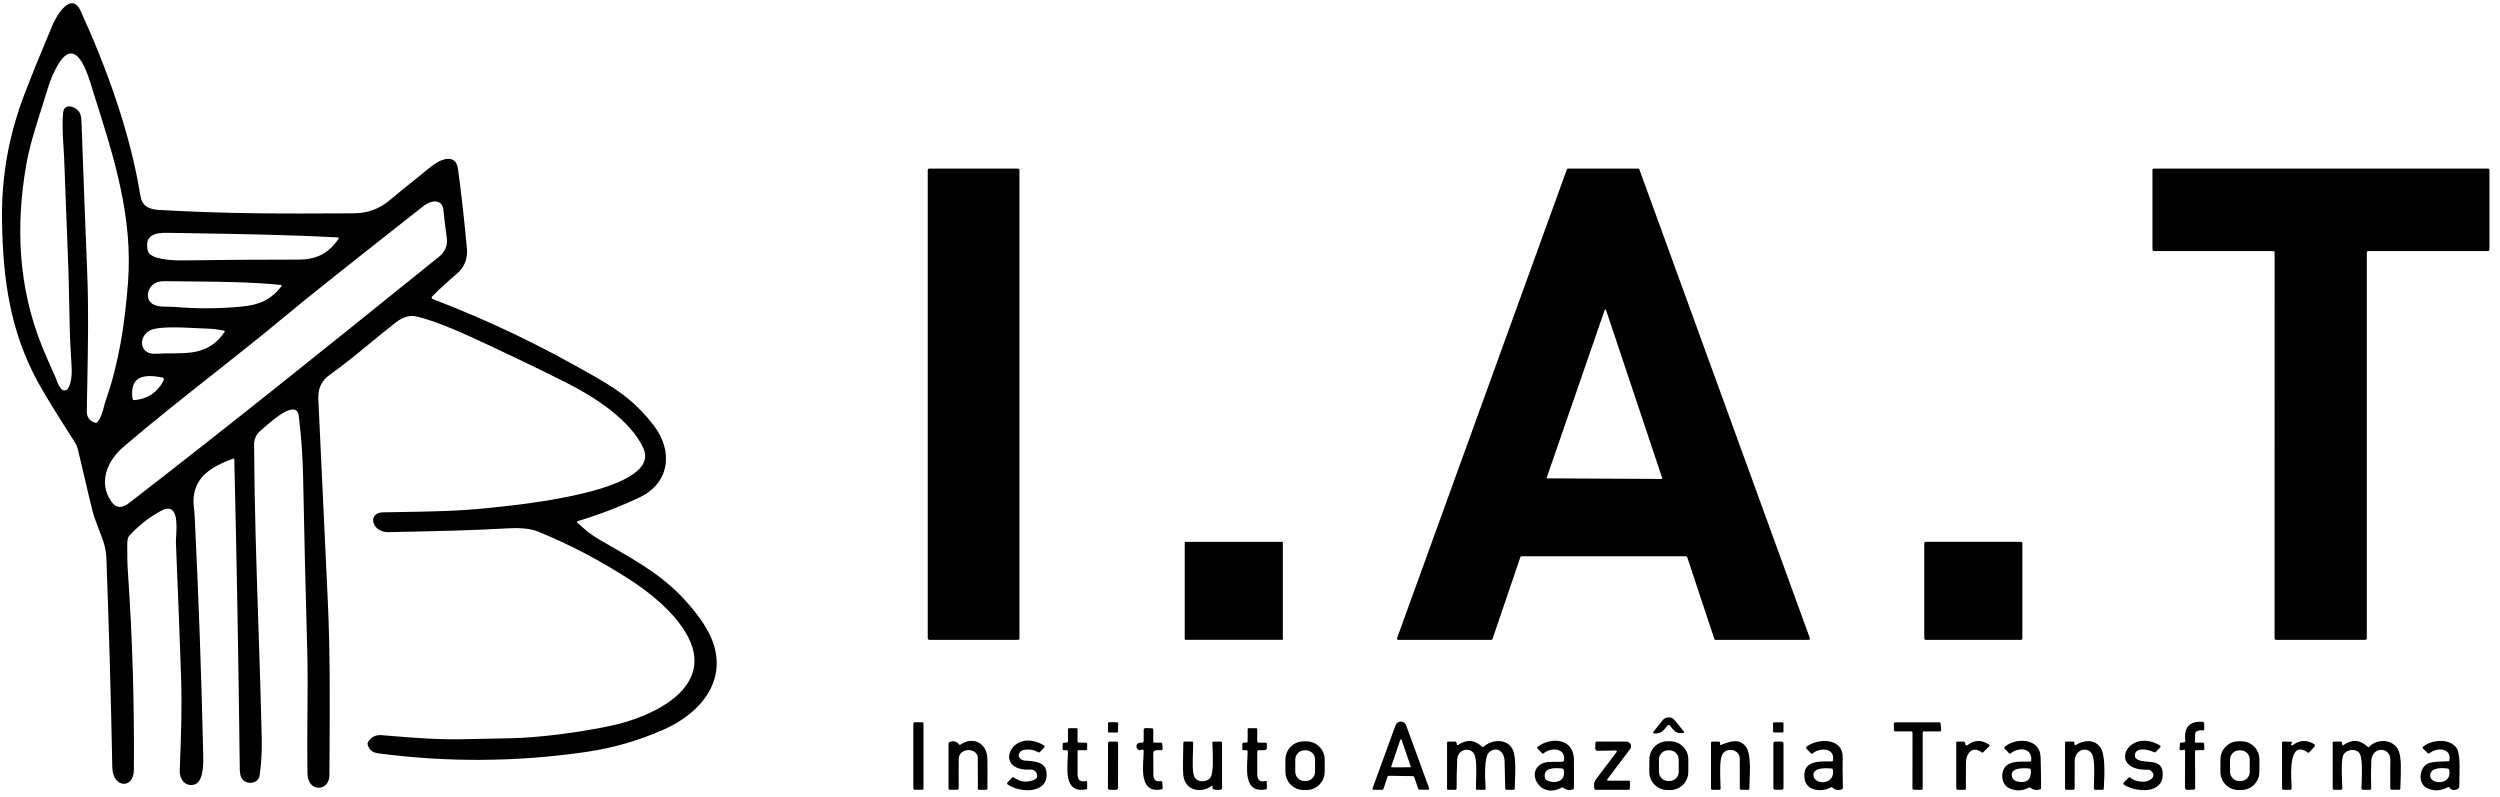 <svg width="160" height="51" viewBox="0 0 160 51" fill="none" xmlns="http://www.w3.org/2000/svg">
<path fill-rule="evenodd" clip-rule="evenodd" d="M12.382 32.109C12.377 30.511 13.592 29.837 14.929 29.352C14.972 29.336 14.995 29.351 14.995 29.397C15.153 35.993 15.269 42.588 15.345 49.184C15.348 49.461 15.384 49.661 15.453 49.784C15.712 50.25 16.523 50.21 16.617 49.62C16.724 48.967 16.77 48.033 16.752 47.242C16.698 44.856 16.619 42.469 16.539 40.08C16.41 36.211 16.281 32.34 16.262 28.475C16.26 28.086 16.408 27.773 16.704 27.536C16.745 27.503 16.81 27.446 16.892 27.374C17.483 26.855 18.985 25.536 19.119 26.62C19.279 27.903 19.372 29.193 19.398 30.489C19.469 34.136 19.556 37.783 19.658 41.43C19.699 42.905 19.688 44.382 19.676 45.86V45.861C19.667 47.073 19.658 48.287 19.677 49.5C19.698 50.742 21.075 50.666 21.082 49.622C21.084 49.155 21.087 48.688 21.09 48.221L21.09 48.213C21.11 44.965 21.131 41.698 20.979 38.459C20.778 34.148 20.576 29.837 20.372 25.527C20.341 24.87 20.579 24.361 21.087 24C21.991 23.357 22.858 22.645 23.723 21.934L23.724 21.934C24.258 21.495 24.791 21.057 25.332 20.636C25.793 20.277 26.242 20.151 26.68 20.259C27.529 20.464 28.622 20.872 29.957 21.481C32.072 22.447 34.169 23.45 36.246 24.492C38 25.373 40.358 26.875 41.178 28.691C42.399 31.4 33.379 32.299 31.322 32.504L31.321 32.504C31.226 32.514 31.145 32.522 31.081 32.529C29.311 32.712 27.465 32.741 25.64 32.77C25.259 32.776 24.879 32.782 24.501 32.789C23.5 32.808 23.775 34.081 24.871 34.057C25.14 34.051 25.41 34.046 25.679 34.04C27.93 33.994 30.185 33.947 32.431 33.817C33.196 33.773 33.901 33.802 34.438 34.022C36.446 34.841 38.404 35.867 40.31 37.099C41.63 37.951 43.043 39.111 43.857 40.442C46.044 44.009 41.631 45.924 39.076 46.453C37.426 46.796 35.763 47.037 34.086 47.175C33.233 47.245 32.279 47.26 31.327 47.276H31.325C30.869 47.283 30.414 47.29 29.97 47.303C28.176 47.358 26.637 47.232 24.867 47.087L24.867 47.087L24.684 47.072C24.601 47.065 24.518 47.058 24.434 47.051C24.039 47.018 23.744 47.169 23.548 47.504C23.523 47.547 23.516 47.592 23.528 47.639C23.609 47.974 23.831 48.165 24.195 48.212C28.636 48.799 33.072 48.77 37.504 48.126C39.237 47.874 40.903 47.392 42.501 46.681C44.844 45.639 46.586 43.553 45.576 40.963C45.315 40.292 44.817 39.532 44.084 38.683C42.608 36.976 41.072 36.093 38.881 34.835L38.879 34.834C38.697 34.729 38.51 34.622 38.318 34.511C37.814 34.22 37.407 33.862 36.98 33.486L36.968 33.476C36.899 33.415 36.909 33.371 36.997 33.346C38.331 32.944 39.636 32.444 40.912 31.843C42.899 30.907 43.096 28.839 41.814 27.194C40.778 25.863 39.793 25.094 38.217 24.186C34.486 22.038 31.357 20.552 27.688 19.134C27.673 19.128 27.66 19.119 27.649 19.107C27.638 19.094 27.631 19.079 27.628 19.064C27.624 19.048 27.625 19.031 27.63 19.016C27.634 19 27.643 18.986 27.654 18.975C28.145 18.485 28.669 18.003 29.228 17.532C29.727 17.109 29.944 16.556 29.88 15.871C29.684 13.788 29.493 12.099 29.308 10.803C29.154 9.725 28.094 10.245 27.58 10.667C27.225 10.959 26.866 11.247 26.508 11.535L26.508 11.535C25.977 11.961 25.447 12.387 24.927 12.825C24.274 13.373 23.507 13.649 22.624 13.653C17.974 13.677 14.542 13.689 10.146 13.434C9.507 13.395 9.089 13.172 8.986 12.528C8.333 8.501 6.851 4.402 5.162 0.703C4.559 -0.617 3.601 1.035 3.376 1.569C2.669 3.247 2.08 4.693 1.611 5.91C0.56 8.631 0.072 11.32 0.13 14.251C0.201 17.948 0.654 21.232 2.464 24.526C2.835 25.203 3.619 26.477 4.817 28.35C4.886 28.458 4.936 28.573 4.966 28.694C5.124 29.33 5.272 29.969 5.421 30.607C5.578 31.285 5.735 31.963 5.905 32.638C6.009 33.056 6.169 33.471 6.33 33.888C6.432 34.154 6.535 34.42 6.624 34.689C6.734 35.025 6.797 35.391 6.811 35.787C6.976 40.228 7.101 44.67 7.187 49.113C7.213 50.447 8.557 50.528 8.568 49.269C8.603 45.048 8.476 40.832 8.186 36.621C8.148 36.083 8.146 35.563 8.144 35.036C8.144 34.985 8.144 34.935 8.143 34.884C8.142 34.586 8.181 34.393 8.261 34.305C8.846 33.658 9.519 33.125 10.28 32.707C11.399 32.09 11.32 33.499 11.274 34.335C11.264 34.51 11.255 34.66 11.26 34.761C11.38 37.612 11.489 40.464 11.589 43.317C11.656 45.223 11.586 47.097 11.516 48.985L11.504 49.312C11.485 49.859 11.833 50.355 12.414 50.217C13.012 50.074 13.02 48.957 13.007 48.354C12.892 43.21 12.708 38.069 12.454 32.93C12.447 32.794 12.431 32.654 12.416 32.522C12.398 32.369 12.382 32.227 12.382 32.109ZM4.063 24.978C4.026 24.967 3.991 24.948 3.961 24.922C3.789 24.771 3.704 24.545 3.628 24.344C3.604 24.28 3.581 24.218 3.556 24.162C3.148 23.25 2.855 22.571 2.675 22.124C1.175 18.394 0.987 14.467 1.687 10.503C1.889 9.359 2.289 8.102 2.681 6.867C2.82 6.431 2.957 5.998 3.085 5.574C3.234 5.078 3.439 4.607 3.7 4.162C4.861 2.184 5.608 4.686 5.906 5.684C5.932 5.77 5.954 5.845 5.973 5.904C6.006 6.007 6.038 6.11 6.071 6.213C7.306 10.102 8.508 13.888 8.194 18.053C7.993 20.714 7.606 23.268 6.758 25.649C6.721 25.753 6.69 25.875 6.657 26.006C6.574 26.335 6.477 26.719 6.234 27.017C6.219 27.036 6.199 27.05 6.176 27.057C6.152 27.064 6.128 27.065 6.104 27.058C5.732 26.951 5.549 26.7 5.555 26.304C5.565 25.694 5.576 25.108 5.587 24.541C5.635 21.949 5.676 19.734 5.577 17.336C5.449 14.178 5.329 11.02 5.218 7.862C5.207 7.562 5.17 7.349 5.106 7.225C4.906 6.837 4.117 6.534 4.044 7.199C3.968 7.908 4.022 8.736 4.066 9.422C4.081 9.655 4.096 9.872 4.103 10.063C4.199 12.467 4.29 14.872 4.378 17.277C4.398 17.836 4.41 18.485 4.423 19.174C4.445 20.378 4.47 21.706 4.548 22.898C4.552 22.95 4.555 23.004 4.559 23.059C4.6 23.645 4.647 24.332 4.362 24.853C4.344 24.887 4.317 24.916 4.286 24.939C4.254 24.962 4.218 24.977 4.179 24.984C4.141 24.991 4.101 24.989 4.063 24.978ZM8.268 32.186C7.873 32.492 7.472 32.585 7.139 32.119C6.276 30.91 6.844 29.507 7.885 28.614C9.748 27.017 11.674 25.496 13.6 23.975L13.601 23.975C15.186 22.723 16.771 21.471 18.322 20.176C19.532 19.165 22.473 16.825 27.144 13.154C27.565 12.821 28.308 12.703 28.379 13.441C28.434 14.017 28.504 14.592 28.588 15.168C28.668 15.725 28.489 16.114 28.081 16.443C27.694 16.755 27.308 17.066 26.922 17.377L26.91 17.386C20.749 22.349 14.685 27.232 8.268 32.186ZM11.672 16.667C11.118 16.675 9.585 16.619 9.458 16.048C9.23 15.028 9.919 14.886 10.741 14.901C11.28 14.91 11.82 14.919 12.361 14.928C15.451 14.978 18.549 15.028 21.632 15.198C21.688 15.201 21.701 15.226 21.67 15.274C21.056 16.203 20.256 16.614 19.13 16.614C16.642 16.613 14.156 16.63 11.672 16.667ZM10.855 19.632C10.593 19.631 10.251 19.63 9.992 19.555C9.144 19.311 9.402 18.209 10.153 18.033C10.275 18.005 10.429 17.992 10.617 17.995C11.135 18.003 11.653 18.007 12.172 18.012C14.111 18.029 16.048 18.046 17.981 18.235C17.99 18.236 17.999 18.24 18.007 18.245C18.014 18.251 18.02 18.259 18.024 18.268C18.027 18.276 18.029 18.286 18.027 18.296C18.026 18.305 18.022 18.314 18.016 18.321C17.334 19.181 16.632 19.506 15.49 19.618C14.042 19.761 12.591 19.768 11.138 19.639C11.068 19.633 10.969 19.632 10.855 19.632ZM9.975 22.641C8.878 22.712 8.848 21.51 9.616 21.137C10.145 20.879 11.581 20.951 12.55 21C12.794 21.012 13.009 21.023 13.172 21.026C13.577 21.035 13.964 21.081 14.332 21.163C14.389 21.176 14.4 21.206 14.368 21.254C13.44 22.6 12.286 22.607 10.979 22.615C10.653 22.617 10.319 22.619 9.975 22.641ZM8.476 25.494C8.281 23.992 9.325 23.948 10.412 24.162C10.425 24.163 10.437 24.17 10.446 24.181C10.495 24.235 10.5 24.3 10.46 24.377C10.063 25.121 9.448 25.531 8.616 25.607C8.534 25.614 8.487 25.576 8.476 25.494Z" fill="black"/>
<path d="M59.376 10.889C59.376 10.834 59.42 10.789 59.475 10.789H65.145C65.2 10.789 65.245 10.834 65.245 10.889V40.85C65.245 40.905 65.2 40.95 65.145 40.95H59.475C59.42 40.95 59.376 40.905 59.376 40.85V10.889Z" fill="black"/>
<path fill-rule="evenodd" clip-rule="evenodd" d="M89.413 40.839L100.279 10.842C100.285 10.827 100.295 10.813 100.309 10.804C100.323 10.794 100.339 10.789 100.356 10.789H104.844C104.86 10.789 104.876 10.794 104.89 10.804C104.904 10.813 104.914 10.827 104.92 10.842L115.83 40.839C115.835 40.852 115.836 40.865 115.835 40.878C115.833 40.892 115.828 40.904 115.82 40.915C115.813 40.926 115.802 40.935 115.791 40.941C115.779 40.947 115.766 40.95 115.752 40.95H109.796C109.778 40.95 109.762 40.945 109.748 40.935C109.734 40.925 109.723 40.91 109.718 40.894L107.982 35.66C107.976 35.643 107.966 35.629 107.952 35.619C107.938 35.609 107.921 35.603 107.904 35.603H97.38C97.363 35.603 97.346 35.609 97.332 35.619C97.318 35.629 97.308 35.643 97.302 35.66L95.522 40.894C95.517 40.91 95.506 40.925 95.492 40.935C95.478 40.945 95.462 40.95 95.445 40.95H89.491C89.477 40.95 89.464 40.947 89.452 40.941C89.44 40.935 89.43 40.926 89.422 40.915C89.415 40.904 89.41 40.892 89.408 40.878C89.406 40.865 89.408 40.852 89.413 40.839ZM98.995 30.556C98.992 30.562 98.992 30.569 98.992 30.576C98.993 30.578 98.993 30.579 98.993 30.58C98.993 30.58 98.993 30.58 98.993 30.581C98.993 30.581 98.994 30.582 98.994 30.584L98.994 30.584L98.995 30.585C98.995 30.586 98.995 30.586 98.995 30.586C98.995 30.587 98.996 30.588 98.996 30.589C98.997 30.591 98.998 30.593 99 30.596C99.004 30.602 99.009 30.606 99.016 30.61C99.019 30.611 99.022 30.612 99.025 30.613C99.028 30.614 99.032 30.614 99.036 30.614L106.338 30.653C106.345 30.653 106.352 30.652 106.359 30.648C106.365 30.645 106.371 30.64 106.375 30.635C106.379 30.629 106.382 30.622 106.383 30.615C106.383 30.613 106.383 30.611 106.383 30.61C106.383 30.604 106.382 30.599 106.38 30.594L102.785 19.837C102.783 19.828 102.777 19.821 102.77 19.815C102.762 19.809 102.753 19.806 102.744 19.806C102.735 19.806 102.726 19.809 102.718 19.814C102.711 19.82 102.705 19.827 102.702 19.836L98.995 30.556Z" fill="black"/>
<path d="M137.786 16.04C137.803 16.057 137.827 16.067 137.852 16.067H145.48C145.492 16.067 145.504 16.07 145.516 16.074C145.527 16.079 145.537 16.086 145.546 16.095C145.555 16.104 145.562 16.114 145.567 16.126C145.568 16.13 145.57 16.134 145.571 16.138C145.573 16.146 145.574 16.154 145.574 16.162L145.572 40.856C145.572 40.868 145.575 40.88 145.58 40.892C145.584 40.903 145.591 40.914 145.6 40.922C145.609 40.931 145.619 40.938 145.631 40.943C145.642 40.948 145.654 40.95 145.667 40.95H151.382C151.394 40.95 151.406 40.948 151.418 40.943C151.429 40.938 151.44 40.931 151.448 40.922C151.457 40.914 151.464 40.903 151.469 40.892C151.473 40.88 151.476 40.868 151.476 40.856V16.162C151.476 16.137 151.486 16.113 151.503 16.095C151.521 16.077 151.545 16.067 151.57 16.067H159.23C159.255 16.067 159.279 16.057 159.297 16.04C159.314 16.022 159.324 15.998 159.324 15.973V10.884C159.324 10.858 159.314 10.834 159.297 10.817C159.279 10.799 159.255 10.789 159.23 10.789H137.852C137.827 10.789 137.803 10.799 137.786 10.817C137.768 10.834 137.758 10.858 137.758 10.884V15.973C137.758 15.998 137.768 16.022 137.786 16.04Z" fill="black"/>
<path d="M129.432 34.768C129.432 34.718 129.391 34.676 129.34 34.676H123.245C123.194 34.676 123.153 34.718 123.153 34.768V40.858C123.153 40.909 123.194 40.95 123.245 40.95H129.34C129.391 40.95 129.432 40.909 129.432 40.858V34.768Z" fill="black"/>
<path d="M75.823 34.715C75.823 34.695 75.84 34.678 75.86 34.678H82.065C82.086 34.678 82.102 34.695 82.102 34.715V40.912C82.102 40.932 82.086 40.949 82.065 40.949H75.86C75.84 40.949 75.823 40.932 75.823 40.912V34.715Z" fill="black"/>
<path d="M106.865 46.426C106.856 46.416 106.845 46.407 106.833 46.402C106.82 46.396 106.807 46.394 106.793 46.394C106.78 46.394 106.766 46.397 106.754 46.403L106.752 46.404C106.751 46.405 106.751 46.405 106.751 46.405C106.75 46.405 106.749 46.406 106.748 46.406C106.746 46.407 106.744 46.409 106.742 46.41C106.735 46.415 106.728 46.422 106.722 46.429C106.701 46.455 106.681 46.48 106.662 46.504L106.662 46.504C106.433 46.794 106.298 46.964 105.856 46.94C105.846 46.94 105.835 46.936 105.826 46.93C105.817 46.924 105.81 46.915 105.806 46.905C105.804 46.9 105.802 46.895 105.801 46.89C105.801 46.887 105.801 46.885 105.801 46.882C105.801 46.879 105.801 46.876 105.801 46.873C105.802 46.87 105.803 46.866 105.804 46.863C105.806 46.855 105.809 46.849 105.814 46.843L106.406 46.097C106.453 46.038 106.512 45.991 106.579 45.959C106.647 45.926 106.72 45.909 106.795 45.909C106.869 45.908 106.943 45.925 107.011 45.957C107.078 45.989 107.137 46.036 107.184 46.094L107.765 46.817C107.805 46.866 107.793 46.896 107.73 46.907C107.311 46.977 107.172 46.805 106.968 46.552C106.953 46.533 106.938 46.514 106.922 46.494C106.904 46.472 106.885 46.449 106.865 46.426Z" fill="black"/>
<path d="M70.979 46.219L71.5 46.226C71.535 46.226 71.563 46.255 71.562 46.29L71.556 46.822C71.555 46.856 71.527 46.884 71.492 46.884L70.971 46.878C70.936 46.877 70.909 46.849 70.909 46.814L70.915 46.282C70.916 46.247 70.944 46.219 70.979 46.219Z" fill="black"/>
<path d="M139.751 47.983L139.594 48.019C139.581 48.022 139.568 48.021 139.556 48.018C139.556 48.018 139.555 48.018 139.555 48.018C139.554 48.018 139.552 48.017 139.551 48.017C139.548 48.016 139.544 48.014 139.541 48.013C139.538 48.011 139.534 48.01 139.531 48.007C139.528 48.005 139.525 48.003 139.522 48.001C139.512 47.992 139.505 47.982 139.5 47.97C139.494 47.958 139.492 47.945 139.493 47.932L139.512 47.603C139.515 47.556 139.54 47.531 139.587 47.528L139.785 47.513C139.843 47.508 139.869 47.477 139.861 47.418C139.757 46.562 140.114 46.153 140.934 46.191C141.026 46.195 141.072 46.243 141.071 46.335L141.067 46.681C141.067 46.734 141.04 46.756 140.988 46.746C140.826 46.715 140.68 46.746 140.551 46.837C140.535 46.848 140.523 46.862 140.513 46.878C140.504 46.894 140.499 46.913 140.498 46.932L140.469 47.44C140.468 47.452 140.47 47.463 140.474 47.474C140.477 47.484 140.483 47.494 140.491 47.502C140.499 47.511 140.508 47.517 140.519 47.522C140.529 47.527 140.541 47.529 140.552 47.529L140.978 47.532C141.031 47.532 141.059 47.559 141.063 47.612L141.08 47.915C141.081 47.926 141.08 47.938 141.076 47.95C141.072 47.961 141.066 47.972 141.057 47.98C141.049 47.989 141.039 47.996 141.028 48.001C141.017 48.006 141.005 48.009 140.993 48.009L140.556 48.012C140.506 48.012 140.481 48.037 140.481 48.087L140.491 50.441C140.492 50.504 140.46 50.537 140.397 50.539L139.976 50.55L139.974 50.55L139.971 50.55L139.968 50.55C139.953 50.549 139.938 50.546 139.923 50.54C139.906 50.533 139.891 50.523 139.877 50.511C139.864 50.498 139.854 50.482 139.846 50.465C139.839 50.448 139.836 50.43 139.836 50.411L139.848 48.061C139.848 48.049 139.845 48.037 139.84 48.026C139.835 48.016 139.828 48.006 139.818 47.999C139.809 47.991 139.798 47.986 139.786 47.983C139.784 47.983 139.781 47.982 139.778 47.982C139.777 47.981 139.776 47.981 139.774 47.981C139.773 47.981 139.772 47.981 139.771 47.981L139.77 47.981H139.768C139.762 47.981 139.757 47.982 139.751 47.983Z" fill="black"/>
<path d="M58.453 46.304C58.453 46.261 58.487 46.227 58.529 46.227H59.026C59.068 46.227 59.103 46.261 59.103 46.304V50.469C59.103 50.511 59.068 50.545 59.026 50.545H58.529C58.487 50.545 58.453 50.511 58.453 50.469V46.304Z" fill="black"/>
<path fill-rule="evenodd" clip-rule="evenodd" d="M90.416 49.673L88.897 49.65C88.875 49.65 88.853 49.656 88.835 49.669C88.817 49.682 88.804 49.7 88.797 49.721L88.543 50.488C88.531 50.526 88.504 50.545 88.464 50.545L87.91 50.548C87.898 50.548 87.887 50.545 87.877 50.54C87.871 50.537 87.866 50.533 87.861 50.529C87.859 50.527 87.857 50.525 87.855 50.523C87.854 50.521 87.853 50.52 87.852 50.518C87.845 50.509 87.841 50.498 87.839 50.487C87.838 50.481 87.838 50.475 87.839 50.469C87.84 50.464 87.841 50.458 87.843 50.453L89.316 46.417C89.341 46.348 89.388 46.288 89.448 46.245C89.509 46.203 89.581 46.18 89.655 46.18C89.729 46.18 89.801 46.203 89.861 46.246C89.922 46.289 89.968 46.349 89.993 46.419L91.463 50.449C91.487 50.513 91.464 50.545 91.396 50.545H90.853C90.811 50.545 90.783 50.525 90.769 50.485L90.513 49.743C90.497 49.698 90.465 49.674 90.416 49.673ZM89.041 49.052C89.039 49.059 89.039 49.066 89.04 49.072C89.041 49.079 89.043 49.086 89.047 49.091C89.051 49.097 89.057 49.101 89.063 49.104C89.065 49.105 89.067 49.106 89.07 49.107C89.074 49.108 89.078 49.109 89.082 49.109L90.245 49.106C90.247 49.106 90.249 49.106 90.251 49.105C90.251 49.105 90.251 49.105 90.251 49.105C90.252 49.105 90.253 49.105 90.253 49.105C90.254 49.105 90.255 49.105 90.256 49.105L90.257 49.104C90.257 49.104 90.257 49.104 90.257 49.104C90.258 49.104 90.259 49.103 90.26 49.103C90.262 49.102 90.263 49.102 90.265 49.101C90.267 49.1 90.27 49.098 90.272 49.096C90.273 49.095 90.274 49.094 90.275 49.093C90.277 49.091 90.278 49.09 90.279 49.088C90.283 49.082 90.286 49.076 90.287 49.069C90.287 49.068 90.287 49.066 90.287 49.065C90.287 49.06 90.287 49.054 90.285 49.05L89.701 47.341C89.699 47.337 89.698 47.333 89.695 47.33C89.692 47.326 89.689 47.323 89.685 47.32C89.678 47.315 89.669 47.312 89.66 47.312C89.651 47.312 89.643 47.315 89.636 47.32C89.628 47.325 89.623 47.333 89.62 47.341L89.041 49.052Z" fill="black"/>
<path d="M113.537 46.229L114.085 46.23C114.119 46.231 114.145 46.258 114.145 46.291L114.143 46.82C114.143 46.854 114.116 46.88 114.083 46.88L113.534 46.879C113.501 46.878 113.475 46.851 113.475 46.818L113.476 46.289C113.477 46.255 113.504 46.228 113.537 46.229Z" fill="black"/>
<path d="M122.967 50.547L122.477 50.543C122.456 50.542 122.435 50.534 122.42 50.518C122.405 50.503 122.397 50.482 122.397 50.461L122.401 46.893C122.401 46.871 122.392 46.851 122.377 46.835C122.362 46.82 122.341 46.811 122.319 46.811H121.29C121.268 46.811 121.247 46.802 121.232 46.787C121.217 46.772 121.208 46.751 121.208 46.729V46.311C121.208 46.289 121.217 46.268 121.232 46.252C121.247 46.237 121.268 46.228 121.29 46.228H124.118C124.139 46.228 124.159 46.236 124.174 46.25C124.189 46.264 124.198 46.283 124.2 46.304L124.234 46.722C124.235 46.733 124.234 46.745 124.23 46.755C124.226 46.766 124.221 46.776 124.213 46.784C124.206 46.792 124.196 46.799 124.186 46.804C124.176 46.809 124.165 46.811 124.154 46.811H123.133C123.111 46.811 123.09 46.82 123.075 46.835C123.059 46.851 123.051 46.871 123.051 46.893V50.465C123.051 50.47 123.05 50.476 123.049 50.481C123.049 50.482 123.049 50.483 123.048 50.484C123.048 50.484 123.048 50.485 123.048 50.485C123.048 50.486 123.047 50.488 123.047 50.489C123.046 50.492 123.045 50.494 123.044 50.496C123.043 50.499 123.042 50.502 123.041 50.504C123.037 50.511 123.032 50.518 123.026 50.523C123.018 50.531 123.009 50.537 122.999 50.541C122.989 50.545 122.978 50.547 122.967 50.547Z" fill="black"/>
<path d="M73.196 46.714L73.194 47.441C73.194 47.465 73.185 47.488 73.168 47.505C73.152 47.521 73.129 47.531 73.106 47.531H72.964C72.919 47.531 72.876 47.544 72.838 47.568C72.8 47.592 72.77 47.626 72.751 47.666C72.733 47.707 72.725 47.752 72.731 47.796C72.737 47.84 72.755 47.882 72.784 47.916C72.871 48.021 72.953 48.044 73.031 47.986C73.046 47.974 73.064 47.968 73.083 47.966C73.102 47.964 73.122 47.968 73.139 47.977C73.156 47.985 73.17 47.998 73.18 48.015C73.19 48.031 73.196 48.05 73.196 48.069C73.196 48.197 73.187 48.352 73.177 48.52C73.121 49.44 73.041 50.779 74.341 50.518C74.39 50.509 74.413 50.479 74.409 50.427L74.382 50.06C74.378 50.005 74.349 49.982 74.294 49.991C73.978 50.049 73.819 49.915 73.817 49.59C73.814 49.093 73.811 48.64 73.809 48.233C73.807 48.087 73.879 48.014 74.024 48.012L74.318 48.008C74.32 48.008 74.322 48.008 74.325 48.007C74.325 48.007 74.325 48.007 74.325 48.007C74.327 48.007 74.328 48.007 74.33 48.007C74.331 48.007 74.332 48.006 74.334 48.006C74.341 48.005 74.349 48.002 74.356 47.999C74.368 47.994 74.379 47.986 74.388 47.976C74.396 47.966 74.403 47.954 74.407 47.942C74.409 47.937 74.41 47.932 74.411 47.928C74.412 47.919 74.413 47.911 74.412 47.902L74.382 47.592C74.378 47.551 74.356 47.531 74.314 47.531H73.878C73.833 47.531 73.81 47.508 73.81 47.462V46.694C73.81 46.672 73.801 46.651 73.786 46.635C73.771 46.619 73.75 46.61 73.728 46.609L73.317 46.597C73.302 46.596 73.286 46.599 73.271 46.605C73.257 46.61 73.243 46.619 73.232 46.63C73.221 46.64 73.212 46.653 73.205 46.668C73.199 46.682 73.196 46.698 73.196 46.714Z" fill="black"/>
<path d="M69.053 47.529L69.495 47.532C69.518 47.532 69.539 47.541 69.555 47.557C69.571 47.574 69.58 47.596 69.58 47.619L69.576 47.923C69.576 47.981 69.546 48.011 69.487 48.011H69.038C68.992 48.011 68.968 48.034 68.967 48.081C68.962 48.568 68.96 49.052 68.963 49.534C68.966 49.897 69.116 50.081 69.495 49.983C69.505 49.981 69.515 49.981 69.525 49.983C69.534 49.985 69.543 49.989 69.551 49.995C69.559 50.001 69.565 50.009 69.57 50.018C69.574 50.027 69.576 50.037 69.576 50.047L69.58 50.436C69.58 50.482 69.558 50.509 69.513 50.518C68.209 50.784 68.282 49.462 68.332 48.55C68.341 48.386 68.349 48.234 68.349 48.108C68.349 48.095 68.346 48.083 68.341 48.071C68.337 48.059 68.329 48.048 68.32 48.039C68.311 48.03 68.301 48.023 68.289 48.018C68.277 48.013 68.265 48.011 68.252 48.011H68.077C68.032 48.011 68.009 47.988 68.009 47.942V47.625C68.009 47.572 68.035 47.543 68.087 47.538L68.279 47.519C68.326 47.514 68.35 47.488 68.35 47.44V46.674C68.35 46.628 68.373 46.605 68.418 46.605H68.896C68.942 46.605 68.964 46.628 68.964 46.674V47.439C68.964 47.463 68.974 47.486 68.99 47.502C69.007 47.519 69.029 47.529 69.053 47.529Z" fill="black"/>
<path d="M79.918 46.605C79.873 46.605 79.85 46.628 79.85 46.674V47.438C79.85 47.461 79.841 47.483 79.825 47.5C79.809 47.516 79.787 47.526 79.764 47.527L79.608 47.532C79.542 47.535 79.509 47.57 79.509 47.636V47.942C79.509 47.988 79.531 48.011 79.577 48.011H79.752C79.777 48.011 79.802 48.021 79.82 48.039C79.838 48.057 79.848 48.082 79.849 48.108C79.849 48.238 79.841 48.393 79.831 48.562C79.781 49.475 79.708 50.774 81.013 50.518C81.057 50.51 81.08 50.483 81.08 50.437L81.076 50.047C81.076 50.037 81.074 50.027 81.069 50.018C81.065 50.009 81.059 50.001 81.051 49.995C81.049 49.994 81.048 49.993 81.047 49.992C81.044 49.99 81.041 49.989 81.038 49.987C81.037 49.987 81.036 49.986 81.035 49.986C81.034 49.986 81.033 49.985 81.032 49.985C81.03 49.984 81.027 49.983 81.024 49.983C81.015 49.981 81.005 49.981 80.995 49.983C80.617 50.081 80.463 49.897 80.463 49.532C80.464 49.061 80.464 48.587 80.464 48.109C80.464 48.083 80.475 48.058 80.493 48.04C80.511 48.021 80.536 48.011 80.562 48.011H80.908C81.022 48.011 81.078 47.953 81.078 47.839V47.617C81.078 47.56 81.05 47.531 80.992 47.531H80.567C80.498 47.531 80.464 47.497 80.464 47.428V46.674C80.464 46.628 80.441 46.605 80.396 46.605H79.918Z" fill="black"/>
<path d="M62.578 48.5C62.572 47.846 61.366 47.813 61.359 48.586C61.352 49.203 61.352 49.826 61.358 50.455C61.358 50.479 61.348 50.502 61.331 50.519C61.314 50.536 61.291 50.545 61.267 50.545H60.795C60.772 50.545 60.749 50.536 60.732 50.519C60.716 50.503 60.706 50.48 60.706 50.456V47.597C60.706 47.541 60.733 47.503 60.786 47.484C61.035 47.395 61.231 47.446 61.374 47.635C61.403 47.674 61.438 47.68 61.478 47.653C62.28 47.093 63.182 47.569 63.193 48.559C63.201 49.193 63.201 49.828 63.195 50.463C63.194 50.485 63.186 50.506 63.171 50.521C63.156 50.536 63.135 50.545 63.114 50.545L62.658 50.548C62.607 50.548 62.582 50.523 62.583 50.471C62.585 49.811 62.583 49.154 62.578 48.5Z" fill="black"/>
<path d="M66.823 47.713C64.741 46.44 63.455 49.395 65.971 49.253C66.047 49.249 66.122 49.267 66.186 49.307C66.251 49.346 66.303 49.404 66.334 49.474C66.431 49.688 66.368 49.839 66.147 49.925C65.698 50.096 65.279 50.042 64.889 49.761C64.845 49.729 64.805 49.733 64.767 49.772L64.478 50.075C64.469 50.084 64.463 50.095 64.459 50.106C64.455 50.118 64.454 50.13 64.455 50.142C64.456 50.149 64.457 50.155 64.459 50.162C64.461 50.167 64.463 50.172 64.466 50.177C64.472 50.188 64.48 50.197 64.49 50.204C65.248 50.742 67.085 50.846 66.981 49.461C66.931 48.78 66.278 48.73 65.689 48.684L65.619 48.679L65.596 48.677C65.078 48.634 65.073 48.068 65.553 47.989C65.87 47.937 66.168 47.988 66.449 48.144C66.49 48.166 66.526 48.16 66.558 48.126L66.838 47.828C66.846 47.82 66.851 47.811 66.855 47.8C66.858 47.789 66.859 47.778 66.858 47.767C66.857 47.756 66.853 47.745 66.847 47.736C66.841 47.727 66.832 47.719 66.823 47.713Z" fill="black"/>
<path fill-rule="evenodd" clip-rule="evenodd" d="M84.78 49.394C84.78 49.703 84.658 49.999 84.44 50.218C84.223 50.437 83.928 50.559 83.62 50.559H83.426C83.118 50.559 82.823 50.437 82.606 50.218C82.388 49.999 82.266 49.703 82.266 49.394V48.613C82.266 48.303 82.388 48.007 82.606 47.789C82.823 47.57 83.118 47.447 83.426 47.447H83.62C83.928 47.447 84.223 47.57 84.44 47.789C84.658 48.007 84.78 48.303 84.78 48.613V49.394ZM84.165 48.612C84.165 48.535 84.15 48.458 84.121 48.386C84.091 48.314 84.048 48.248 83.993 48.193C83.939 48.138 83.874 48.094 83.802 48.065C83.731 48.035 83.654 48.019 83.577 48.019L83.489 48.019C83.333 48.019 83.183 48.081 83.072 48.192C82.961 48.303 82.899 48.453 82.898 48.61L82.897 49.392C82.897 49.469 82.912 49.546 82.942 49.618C82.971 49.69 83.014 49.756 83.069 49.811C83.124 49.866 83.189 49.91 83.26 49.939C83.332 49.969 83.408 49.985 83.486 49.985L83.573 49.985C83.73 49.985 83.88 49.923 83.99 49.812C84.101 49.701 84.163 49.551 84.164 49.394L84.165 48.612Z" fill="black"/>
<path d="M94.844 47.787C94.381 47.342 93.878 47.302 93.336 47.666C93.279 47.704 93.245 47.689 93.233 47.622L93.22 47.54C93.216 47.518 93.204 47.498 93.187 47.484C93.17 47.47 93.148 47.462 93.125 47.462H92.68C92.635 47.462 92.612 47.485 92.612 47.531V50.478C92.612 50.525 92.635 50.548 92.682 50.548L93.143 50.545C93.164 50.545 93.184 50.536 93.199 50.521C93.214 50.506 93.222 50.486 93.222 50.465C93.222 49.843 93.236 49.222 93.262 48.603C93.288 47.983 94.01 47.783 94.316 48.208C94.522 48.495 94.49 49.398 94.468 50.019C94.462 50.197 94.456 50.352 94.458 50.463C94.458 50.485 94.467 50.505 94.482 50.521C94.497 50.536 94.518 50.545 94.54 50.545L94.998 50.548C95.055 50.548 95.081 50.52 95.079 50.463C95.077 50.421 95.074 50.371 95.071 50.313L95.071 50.311C95.041 49.722 94.973 48.413 95.316 48.134C95.813 47.728 96.277 48.123 96.293 48.699C96.319 49.625 96.332 50.207 96.333 50.444C96.333 50.512 96.367 50.547 96.436 50.547H96.848C96.911 50.547 96.943 50.515 96.943 50.452C96.945 50.323 96.951 50.167 96.958 49.995C96.986 49.294 97.024 48.333 96.782 47.91C96.412 47.265 95.484 47.317 94.953 47.79C94.938 47.803 94.918 47.81 94.898 47.81C94.878 47.809 94.858 47.801 94.844 47.787Z" fill="black"/>
<path fill-rule="evenodd" clip-rule="evenodd" d="M100.092 48.669C100.233 47.853 99.243 47.823 98.798 48.209C98.759 48.243 98.722 48.241 98.686 48.204L98.397 47.899C98.39 47.892 98.385 47.884 98.382 47.875C98.379 47.866 98.378 47.856 98.379 47.847C98.379 47.837 98.382 47.828 98.387 47.82C98.389 47.816 98.391 47.812 98.394 47.809C98.395 47.807 98.397 47.805 98.4 47.803C98.401 47.801 98.403 47.799 98.405 47.798C99.251 47.147 100.715 47.239 100.73 48.596C100.737 49.21 100.737 49.825 100.731 50.441C100.731 50.483 100.711 50.511 100.671 50.523C100.443 50.596 100.237 50.561 100.053 50.421C100.013 50.391 99.972 50.387 99.93 50.411C98.513 51.19 97.553 49.275 98.801 48.826C99.004 48.753 99.274 48.755 99.545 48.757C99.703 48.759 99.861 48.76 100.008 48.747C100.056 48.742 100.084 48.716 100.092 48.669ZM99.017 49.952C99.547 50.19 100.257 49.993 100.07 49.254C100.06 49.212 100.034 49.189 99.991 49.185C99.575 49.143 98.753 49.077 98.871 49.761C98.878 49.803 98.895 49.842 98.92 49.875C98.946 49.908 98.979 49.934 99.017 49.952Z" fill="black"/>
<path fill-rule="evenodd" clip-rule="evenodd" d="M107.711 50.226C107.928 50.009 108.05 49.715 108.051 49.408L108.054 48.605C108.055 48.452 108.025 48.302 107.968 48.161C107.91 48.02 107.826 47.892 107.719 47.784C107.612 47.676 107.485 47.59 107.346 47.532C107.206 47.473 107.056 47.443 106.905 47.442L106.716 47.441C106.41 47.44 106.117 47.561 105.9 47.778C105.682 47.994 105.56 48.289 105.559 48.596L105.556 49.399C105.556 49.551 105.585 49.702 105.642 49.843C105.7 49.984 105.784 50.112 105.891 50.219C105.998 50.328 106.125 50.413 106.264 50.472C106.404 50.531 106.554 50.561 106.705 50.562L106.894 50.562C107.2 50.563 107.493 50.442 107.711 50.226ZM107.261 48.19C107.373 48.3 107.436 48.451 107.436 48.608L107.44 49.389C107.441 49.467 107.426 49.544 107.397 49.616C107.367 49.688 107.324 49.754 107.27 49.809C107.215 49.864 107.151 49.908 107.079 49.938C107.008 49.968 106.931 49.984 106.854 49.985L106.766 49.985C106.61 49.986 106.46 49.924 106.349 49.814C106.237 49.703 106.175 49.553 106.174 49.396L106.17 48.614C106.169 48.537 106.184 48.46 106.213 48.388C106.243 48.316 106.286 48.25 106.34 48.195C106.395 48.139 106.459 48.096 106.531 48.065C106.602 48.035 106.679 48.02 106.756 48.019L106.844 48.019C107 48.018 107.15 48.08 107.261 48.19Z" fill="black"/>
<path d="M110.146 47.673L110.156 47.67C110.744 47.442 111.351 47.207 111.776 47.854C112.043 48.26 112.004 49.249 111.975 49.966C111.967 50.158 111.96 50.331 111.96 50.467C111.96 50.521 111.934 50.548 111.88 50.548L111.431 50.545C111.375 50.545 111.348 50.516 111.348 50.461C111.346 49.825 111.345 49.191 111.346 48.559C111.346 47.986 110.583 47.81 110.267 48.223C110.047 48.509 110.083 49.46 110.107 50.078C110.113 50.235 110.118 50.37 110.118 50.467C110.118 50.521 110.091 50.548 110.039 50.548L109.592 50.545C109.533 50.545 109.504 50.514 109.504 50.455V47.547C109.504 47.49 109.532 47.462 109.59 47.462H109.999C110.055 47.462 110.084 47.491 110.084 47.549V47.63C110.084 47.675 110.105 47.69 110.146 47.673Z" fill="black"/>
<path fill-rule="evenodd" clip-rule="evenodd" d="M116.008 48.222C116.454 47.835 117.441 47.839 117.312 48.659C117.304 48.712 117.274 48.738 117.221 48.736C116.361 48.709 115.31 48.699 115.498 49.86C115.627 50.651 116.62 50.705 117.181 50.392C117.216 50.372 117.248 50.376 117.277 50.403C117.448 50.566 117.65 50.603 117.884 50.516C117.924 50.501 117.944 50.473 117.943 50.431C117.925 49.472 117.922 48.837 117.933 48.525C117.984 47.217 116.41 47.224 115.634 47.768C115.622 47.776 115.612 47.787 115.605 47.8C115.602 47.804 115.6 47.808 115.598 47.813C115.597 47.816 115.596 47.819 115.595 47.822C115.593 47.828 115.592 47.834 115.592 47.84C115.59 47.854 115.592 47.869 115.597 47.883C115.597 47.885 115.598 47.887 115.599 47.889C115.6 47.892 115.602 47.895 115.603 47.898C115.608 47.906 115.613 47.913 115.619 47.919L115.898 48.215C115.933 48.253 115.969 48.255 116.008 48.222ZM117.307 49.275C117.449 50.255 116.136 50.243 116.064 49.655C115.994 49.101 116.888 49.154 117.211 49.184C117.268 49.189 117.3 49.219 117.307 49.275Z" fill="black"/>
<path d="M126.823 48.146C126.211 47.697 125.824 48.237 125.819 48.826C125.813 49.371 125.812 49.919 125.816 50.471C125.816 50.523 125.791 50.548 125.74 50.548L125.289 50.545C125.266 50.545 125.243 50.535 125.226 50.518C125.21 50.501 125.2 50.479 125.2 50.455V47.531C125.2 47.485 125.223 47.462 125.269 47.462H125.628C125.731 47.462 125.782 47.514 125.778 47.618C125.778 47.643 125.791 47.666 125.817 47.688C125.848 47.714 125.88 47.714 125.913 47.69C126.359 47.346 126.82 47.334 127.297 47.654C127.299 47.655 127.301 47.657 127.303 47.659C127.305 47.66 127.306 47.662 127.308 47.663C127.312 47.667 127.315 47.672 127.318 47.677C127.324 47.686 127.327 47.696 127.328 47.706C127.329 47.716 127.328 47.727 127.324 47.736C127.321 47.746 127.315 47.755 127.308 47.762L126.933 48.138C126.899 48.173 126.863 48.175 126.823 48.146Z" fill="black"/>
<path fill-rule="evenodd" clip-rule="evenodd" d="M128.695 48.207C129.177 47.82 130.054 47.827 130.002 48.661C130.001 48.683 129.992 48.703 129.976 48.719C129.96 48.734 129.939 48.743 129.918 48.743C129.846 48.744 129.77 48.743 129.691 48.742C129.247 48.736 128.723 48.73 128.419 48.992C128.008 49.348 128.046 50.202 128.602 50.453C129.022 50.641 129.43 50.628 129.824 50.414C129.866 50.39 129.908 50.393 129.948 50.421C130.134 50.557 130.341 50.592 130.567 50.524C130.609 50.511 130.63 50.482 130.63 50.438C130.628 49.777 130.617 49.116 130.599 48.456C130.566 47.214 129.007 47.202 128.314 47.783C128.261 47.827 128.259 47.874 128.307 47.923L128.577 48.2C128.615 48.238 128.654 48.24 128.695 48.207ZM129.975 49.272C130.017 49.891 129.717 50.165 129.082 50.007C128.939 49.971 128.844 49.898 128.797 49.786C128.516 49.102 129.559 49.143 129.897 49.19C129.946 49.196 129.971 49.224 129.975 49.272Z" fill="black"/>
<path d="M132.859 47.672C133.389 47.348 134.039 47.304 134.414 47.82C134.747 48.278 134.689 49.491 134.655 50.217C134.65 50.311 134.646 50.397 134.643 50.471C134.643 50.491 134.634 50.51 134.62 50.523C134.606 50.537 134.588 50.545 134.568 50.545L134.105 50.548C134.04 50.548 134.007 50.515 134.006 50.448C134.005 50.344 134.011 50.2 134.017 50.034C134.039 49.413 134.074 48.49 133.852 48.2C133.495 47.735 132.787 48.037 132.78 48.693C132.775 49.277 132.774 49.862 132.777 50.447C132.777 50.451 132.777 50.455 132.777 50.46C132.776 50.462 132.776 50.465 132.775 50.468C132.774 50.474 132.772 50.479 132.77 50.485C132.765 50.497 132.757 50.508 132.748 50.518C132.739 50.527 132.728 50.534 132.716 50.539C132.704 50.544 132.691 50.547 132.678 50.547H132.264C132.196 50.547 132.162 50.513 132.162 50.444V47.531C132.162 47.485 132.185 47.462 132.23 47.462H132.689C132.738 47.462 132.762 47.487 132.762 47.538V47.616C132.762 47.693 132.795 47.711 132.859 47.672Z" fill="black"/>
<path d="M138.228 47.701C136.161 46.505 134.817 49.353 137.51 49.264C137.544 49.263 137.578 49.272 137.605 49.291C138.097 49.631 137.643 50.004 137.246 50.026C136.891 50.046 136.589 49.961 136.34 49.772C136.296 49.74 136.255 49.743 136.217 49.782L135.925 50.075C135.915 50.085 135.907 50.097 135.902 50.111C135.898 50.124 135.896 50.139 135.897 50.153C135.899 50.167 135.903 50.181 135.911 50.193C135.918 50.205 135.928 50.215 135.94 50.223C136.655 50.698 138.389 50.851 138.415 49.595C138.432 48.828 137.94 48.788 137.451 48.748C137.158 48.725 136.866 48.701 136.684 48.522C136.656 48.493 136.638 48.456 136.633 48.416C136.569 47.765 137.522 47.959 137.851 48.139C137.871 48.151 137.895 48.155 137.918 48.151C137.94 48.148 137.962 48.137 137.978 48.12L138.247 47.843C138.25 47.84 138.254 47.836 138.257 47.831C138.262 47.824 138.266 47.817 138.268 47.808C138.273 47.795 138.274 47.781 138.272 47.767C138.27 47.754 138.265 47.74 138.258 47.729C138.256 47.726 138.254 47.724 138.253 47.722C138.25 47.719 138.248 47.717 138.245 47.714C138.24 47.709 138.234 47.704 138.228 47.701Z" fill="black"/>
<path fill-rule="evenodd" clip-rule="evenodd" d="M144.601 49.404C144.601 49.557 144.571 49.707 144.513 49.848C144.455 49.988 144.369 50.116 144.262 50.223C144.155 50.33 144.027 50.416 143.887 50.474C143.747 50.532 143.597 50.561 143.446 50.561L143.258 50.561C143.106 50.56 142.956 50.53 142.816 50.472C142.676 50.413 142.549 50.328 142.443 50.22C142.336 50.112 142.251 49.984 142.193 49.844C142.135 49.703 142.106 49.552 142.106 49.4L142.108 48.599C142.108 48.447 142.138 48.297 142.196 48.156C142.254 48.016 142.339 47.888 142.447 47.781C142.554 47.673 142.681 47.588 142.821 47.53C142.961 47.472 143.111 47.443 143.263 47.443L143.451 47.443C143.603 47.444 143.753 47.474 143.893 47.532C144.032 47.591 144.159 47.676 144.266 47.784C144.373 47.892 144.458 48.02 144.516 48.16C144.573 48.301 144.603 48.452 144.603 48.604L144.601 49.404ZM143.982 48.608C143.982 48.53 143.967 48.454 143.937 48.382C143.907 48.311 143.864 48.246 143.809 48.191C143.754 48.137 143.689 48.094 143.618 48.064C143.547 48.035 143.47 48.02 143.393 48.02L143.306 48.02C143.15 48.021 143.001 48.084 142.892 48.195C142.782 48.306 142.721 48.456 142.721 48.612L142.724 49.399C142.724 49.476 142.74 49.553 142.769 49.624C142.799 49.696 142.842 49.761 142.897 49.815C142.952 49.87 143.017 49.913 143.088 49.942C143.159 49.972 143.236 49.987 143.313 49.986L143.4 49.986C143.556 49.986 143.705 49.923 143.815 49.812C143.924 49.701 143.986 49.551 143.985 49.395L143.982 48.608Z" fill="black"/>
<path d="M146.656 50.203C146.614 49.39 146.509 47.331 147.698 48.162C147.712 48.172 147.729 48.176 147.746 48.174C147.763 48.173 147.779 48.165 147.79 48.152L148.126 47.785C148.137 47.773 148.145 47.759 148.15 47.744C148.155 47.729 148.156 47.713 148.154 47.697L148.153 47.695L148.153 47.692L148.152 47.69C148.152 47.69 148.152 47.689 148.152 47.689C148.152 47.688 148.152 47.686 148.151 47.684C148.151 47.683 148.15 47.682 148.15 47.68C148.149 47.678 148.149 47.676 148.148 47.675C148.147 47.671 148.145 47.667 148.143 47.664C148.141 47.66 148.139 47.656 148.137 47.653C148.128 47.639 148.117 47.628 148.103 47.62C147.626 47.334 147.168 47.359 146.729 47.694C146.717 47.703 146.703 47.708 146.689 47.707C146.674 47.707 146.661 47.701 146.65 47.691C146.639 47.682 146.632 47.669 146.63 47.654C146.628 47.64 146.631 47.626 146.638 47.613L146.664 47.569C146.703 47.505 146.684 47.471 146.61 47.469L146.138 47.46C146.079 47.459 146.05 47.488 146.05 47.546V50.444C146.05 50.513 146.084 50.547 146.153 50.547H146.566C146.593 50.547 146.618 50.537 146.637 50.518C146.655 50.499 146.666 50.474 146.666 50.447C146.665 50.393 146.661 50.309 146.656 50.204L146.656 50.203Z" fill="black"/>
<path d="M149.988 47.679C150.534 47.299 151.043 47.335 151.515 47.787C151.559 47.829 151.601 47.828 151.642 47.784C152.152 47.244 153.157 47.31 153.492 47.997C153.699 48.423 153.663 49.354 153.636 50.038V50.041C153.629 50.198 153.624 50.343 153.622 50.465C153.621 50.486 153.612 50.507 153.597 50.522C153.582 50.537 153.561 50.545 153.54 50.545H153.065C153.042 50.545 153.021 50.537 153.005 50.522C152.989 50.506 152.98 50.485 152.98 50.463C152.973 49.848 152.974 49.237 152.984 48.629C152.998 47.794 151.798 47.728 151.762 48.711C151.742 49.295 151.739 49.88 151.756 50.465C151.756 50.475 151.754 50.486 151.75 50.496C151.746 50.507 151.741 50.516 151.733 50.524C151.726 50.531 151.717 50.538 151.707 50.542C151.697 50.546 151.686 50.548 151.675 50.548L151.221 50.545C151.197 50.545 151.175 50.536 151.159 50.519C151.142 50.502 151.133 50.48 151.133 50.456C151.134 50.361 151.139 50.229 151.145 50.077L151.145 50.076C151.168 49.458 151.205 48.501 151.008 48.208C150.793 47.893 150.172 47.939 149.981 48.309C149.836 48.591 149.871 49.455 149.895 50.039V50.039C149.901 50.203 149.907 50.346 149.908 50.447C149.908 50.473 149.897 50.499 149.878 50.517C149.86 50.536 149.834 50.547 149.808 50.547H149.394C149.326 50.547 149.292 50.513 149.292 50.444V47.532C149.292 47.488 149.314 47.465 149.357 47.464C149.5 47.46 149.639 47.458 149.772 47.458C149.86 47.458 149.902 47.516 149.899 47.632C149.898 47.705 149.927 47.721 149.988 47.679Z" fill="black"/>
<path fill-rule="evenodd" clip-rule="evenodd" d="M155.275 50.406C155.713 50.652 156.183 50.641 156.685 50.373C156.715 50.358 156.739 50.364 156.757 50.392C156.869 50.56 157.033 50.602 157.25 50.517C157.349 50.478 157.397 50.405 157.394 50.298C157.391 50.175 157.396 49.999 157.402 49.798C157.42 49.133 157.447 48.181 157.218 47.867C156.745 47.218 155.627 47.349 155.09 47.775C155.036 47.818 155.033 47.865 155.082 47.915L155.373 48.206C155.388 48.221 155.408 48.229 155.429 48.23C155.45 48.231 155.47 48.224 155.486 48.21C155.921 47.829 156.895 47.84 156.765 48.651C156.758 48.694 156.733 48.717 156.69 48.72C156.573 48.73 156.444 48.733 156.31 48.737C155.963 48.746 155.59 48.756 155.354 48.882C154.835 49.156 154.745 50.108 155.275 50.406ZM156.746 49.264C156.988 50.302 155.401 50.246 155.538 49.552C155.629 49.094 156.324 49.139 156.668 49.191C156.71 49.198 156.736 49.222 156.746 49.264Z" fill="black"/>
<path d="M71.446 47.461L71.028 47.46C70.965 47.46 70.913 47.512 70.913 47.575L70.908 50.43C70.908 50.493 70.96 50.545 71.023 50.545L71.441 50.546C71.504 50.546 71.555 50.494 71.555 50.431L71.56 47.576C71.56 47.513 71.509 47.461 71.446 47.461Z" fill="black"/>
<path d="M77.61 50.33C77.612 50.339 77.611 50.349 77.607 50.358C77.564 50.445 77.599 50.501 77.711 50.528C77.852 50.561 77.996 50.562 78.142 50.532C78.189 50.522 78.212 50.493 78.212 50.447V47.565C78.212 47.497 78.178 47.462 78.11 47.462H77.666C77.616 47.462 77.591 47.487 77.592 47.538C77.593 47.577 77.595 47.622 77.597 47.673C77.598 47.715 77.6 47.761 77.602 47.809L77.602 47.81C77.627 48.405 77.671 49.457 77.475 49.75C77.239 50.103 76.612 50.084 76.44 49.715C76.3 49.411 76.329 48.657 76.352 48.074C76.36 47.861 76.367 47.67 76.365 47.534C76.364 47.486 76.341 47.462 76.294 47.462H75.815C75.762 47.462 75.735 47.489 75.734 47.542C75.703 48.626 75.702 49.315 75.733 49.611C75.833 50.596 76.836 50.801 77.543 50.303C77.551 50.297 77.561 50.295 77.57 50.295C77.573 50.295 77.576 50.296 77.578 50.297C77.581 50.297 77.583 50.298 77.585 50.299C77.589 50.301 77.593 50.303 77.596 50.306C77.603 50.312 77.608 50.321 77.61 50.33Z" fill="black"/>
<path d="M103.412 48.03L102.269 48.052C102.149 48.054 102.091 47.994 102.095 47.874L102.107 47.538C102.108 47.517 102.116 47.498 102.131 47.484C102.145 47.47 102.165 47.462 102.185 47.462H104.093C104.148 47.462 104.202 47.478 104.249 47.507C104.296 47.536 104.333 47.578 104.358 47.627C104.383 47.677 104.393 47.732 104.388 47.787C104.383 47.842 104.362 47.894 104.329 47.938L102.87 49.872C102.864 49.881 102.86 49.891 102.859 49.901C102.858 49.907 102.859 49.912 102.86 49.917C102.86 49.92 102.861 49.922 102.861 49.924C102.862 49.927 102.863 49.929 102.865 49.932C102.869 49.942 102.876 49.95 102.885 49.955C102.894 49.961 102.904 49.964 102.915 49.964H104.248C104.295 49.964 104.318 49.987 104.318 50.033L104.315 50.458C104.315 50.482 104.305 50.504 104.289 50.521C104.272 50.538 104.249 50.547 104.225 50.547H102.13C102.073 50.547 102.041 50.518 102.035 50.461C102.007 50.222 101.999 50.066 102.151 49.863C102.583 49.285 103.02 48.708 103.461 48.13C103.464 48.126 103.466 48.123 103.468 48.118C103.469 48.117 103.469 48.116 103.47 48.114C103.47 48.113 103.471 48.111 103.471 48.11C103.473 48.106 103.473 48.102 103.474 48.098C103.475 48.087 103.473 48.075 103.468 48.064C103.467 48.063 103.467 48.062 103.466 48.06C103.465 48.058 103.463 48.056 103.462 48.054C103.457 48.048 103.451 48.043 103.445 48.039C103.435 48.033 103.423 48.03 103.412 48.03Z" fill="black"/>
<path d="M113.495 47.577C113.495 47.513 113.547 47.461 113.611 47.461H114.028C114.092 47.461 114.144 47.513 114.144 47.577V50.429C114.144 50.493 114.092 50.545 114.028 50.545H113.611C113.547 50.545 113.495 50.493 113.495 50.429V47.577Z" fill="black"/>
</svg>
